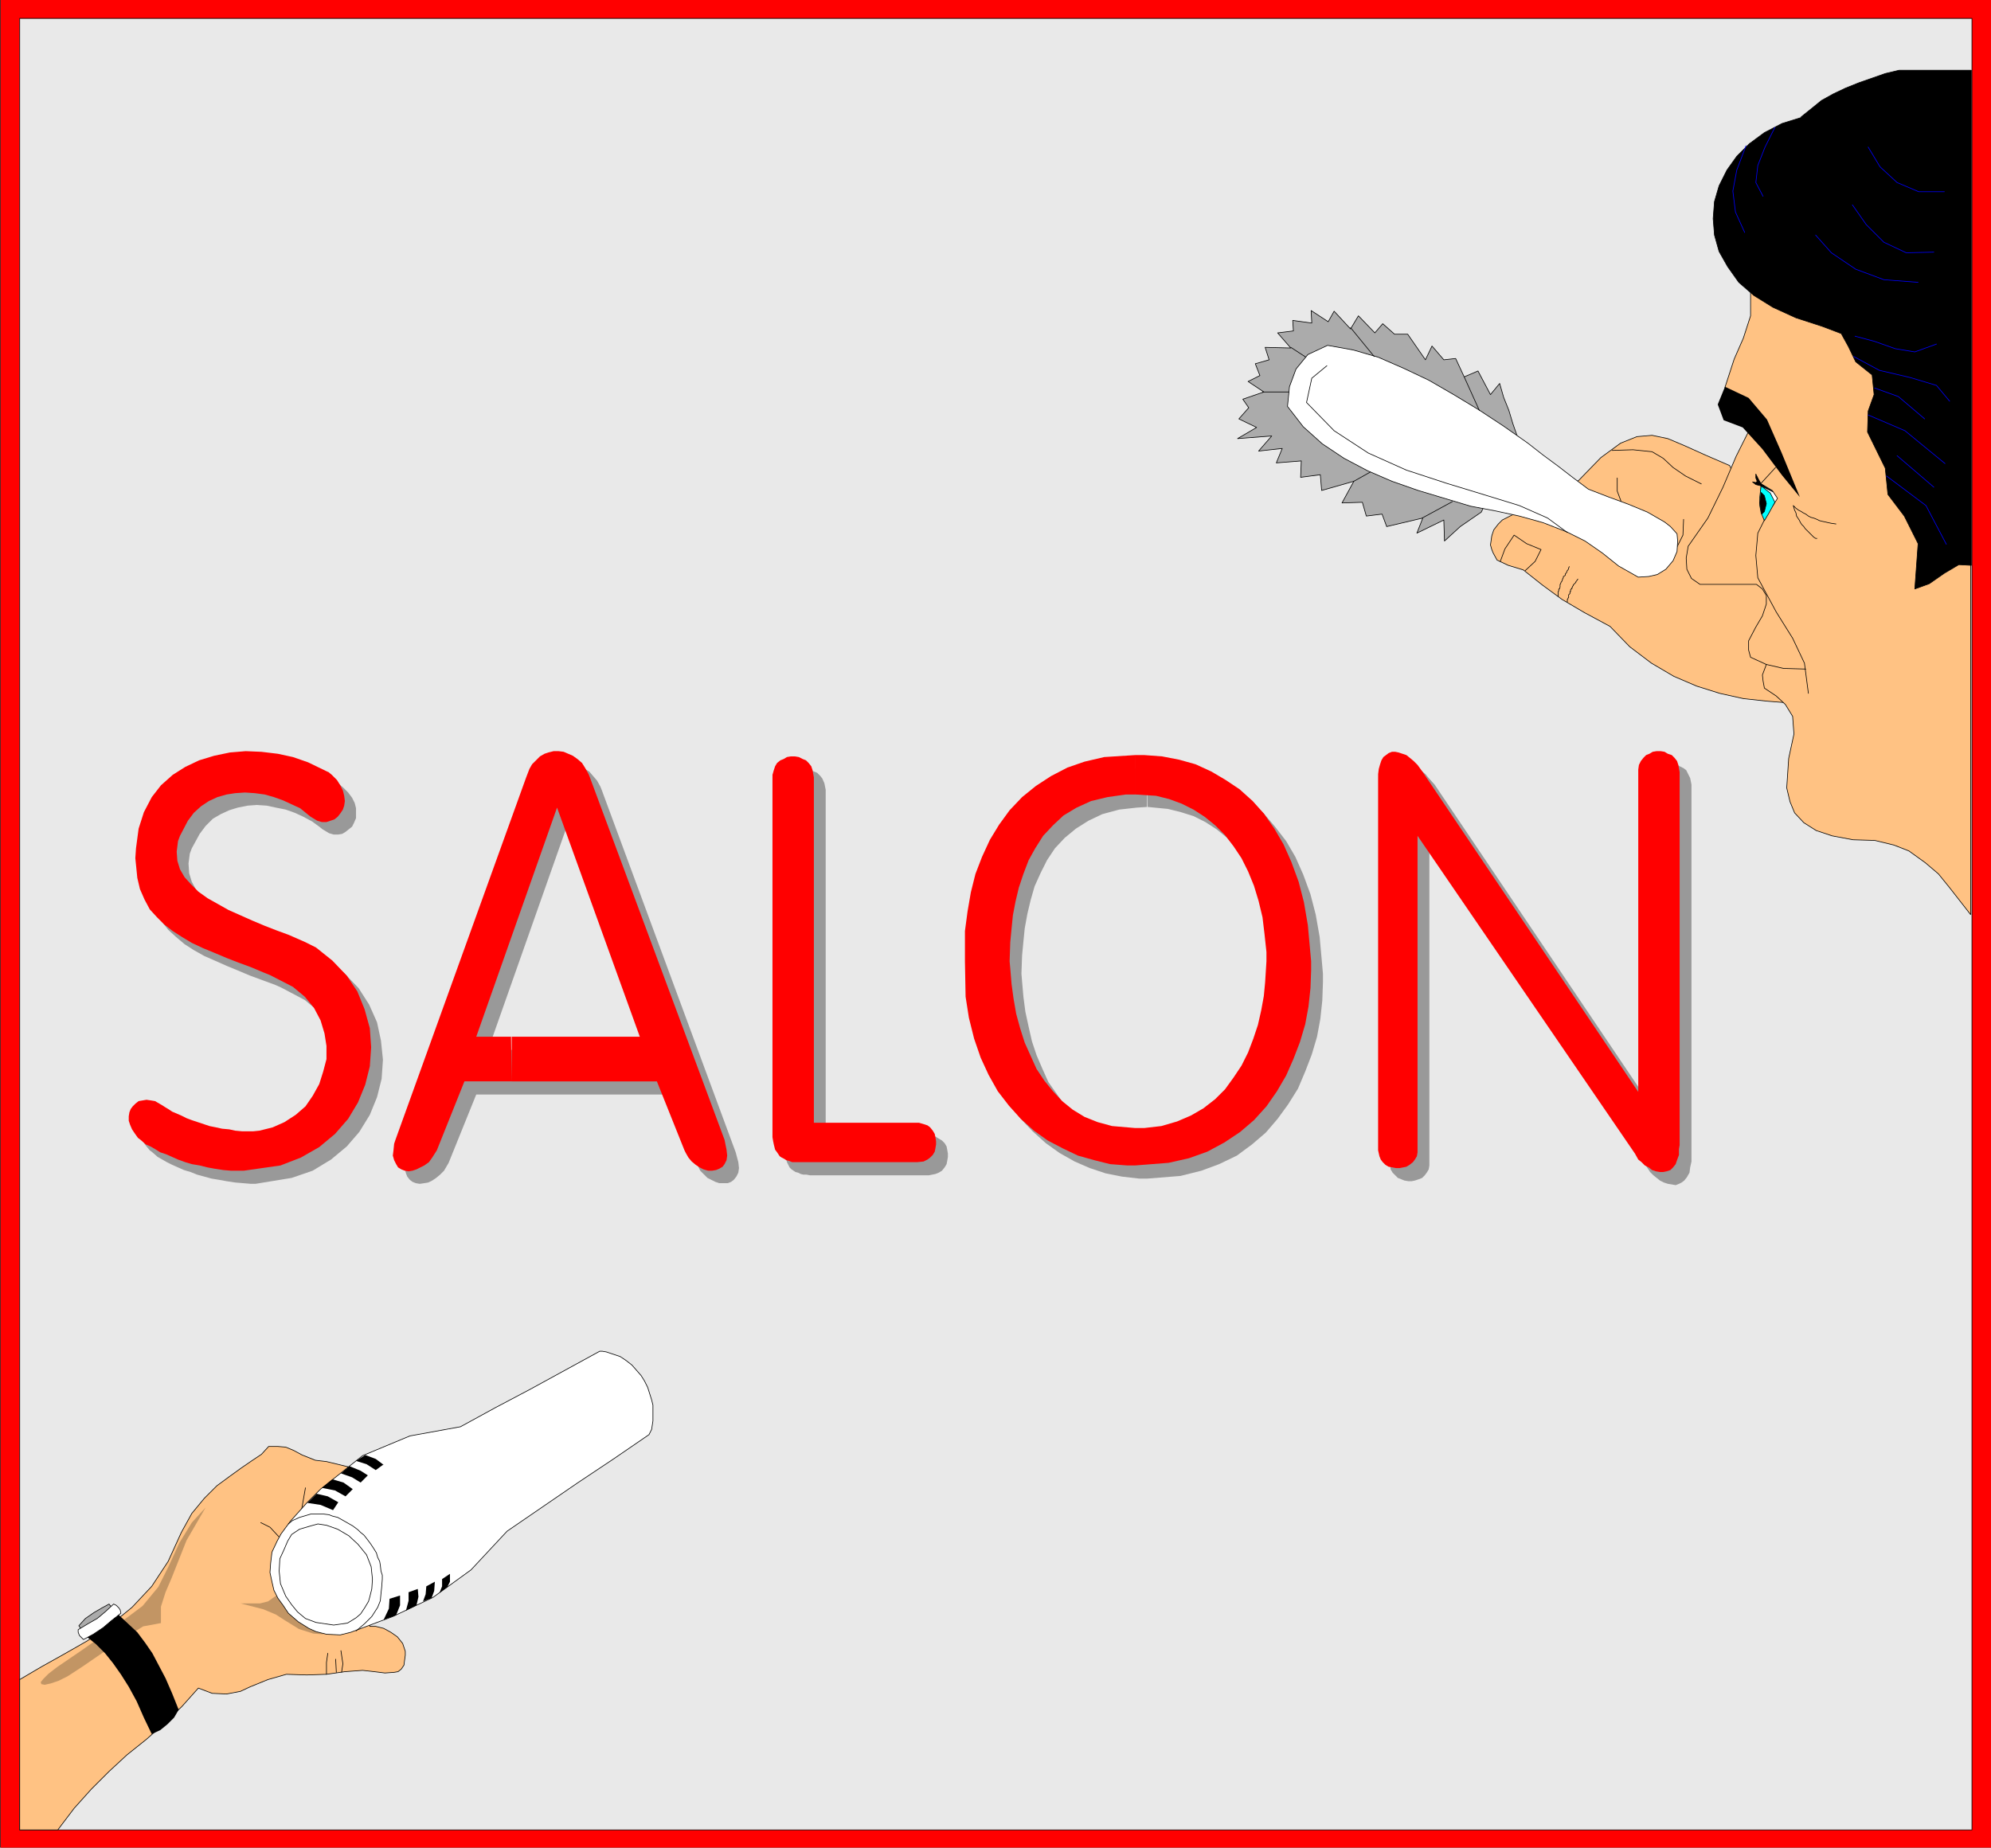 <?xml version="1.0" encoding="UTF-8" standalone="no"?>
<svg
   version="1.0"
   width="129.595mm"
   height="120.292mm"
   id="svg87"
   sodipodi:docname="Salon.wmf"
   xmlns:inkscape="http://www.inkscape.org/namespaces/inkscape"
   xmlns:sodipodi="http://sodipodi.sourceforge.net/DTD/sodipodi-0.dtd"
   xmlns="http://www.w3.org/2000/svg"
   xmlns:svg="http://www.w3.org/2000/svg">
  <rect width="100%" height="100%" fill="#333333" stroke="none"/>
  <sodipodi:namedview
     id="namedview87"
     pagecolor="#ffffff"
     bordercolor="#000000"
     borderopacity="0.25"
     inkscape:showpageshadow="2"
     inkscape:pageopacity="0.0"
     inkscape:pagecheckerboard="0"
     inkscape:deskcolor="#d1d1d1"
     inkscape:document-units="mm" />
  <defs
     id="defs1">
    <pattern
       id="WMFhbasepattern"
       patternUnits="userSpaceOnUse"
       width="6"
       height="6"
       x="0"
       y="0" />
  </defs>
  <path
     style="fill:#ff0000;fill-opacity:1;fill-rule:evenodd;stroke:none"
     d="M 0,0 H 489.809 V 454.647 H 0.162 V 0 0 Z"
     id="path1" />
  <path
     style="fill:#e9e9e9;fill-opacity:1;fill-rule:evenodd;stroke:none"
     d="M 4.848,4.524 H 485.123 V 450.285 H 4.848 Z"
     id="path2" />
  <path
     style="fill:none;stroke:#000000;stroke-width:0.162px;stroke-linecap:round;stroke-linejoin:round;stroke-miterlimit:4;stroke-dasharray:none;stroke-opacity:1"
     d="M 4.848,4.524 H 485.123 V 450.285 H 4.848 V 4.524 v 0"
     id="path3" />
  <path
     style="fill:#ffc283;fill-opacity:1;fill-rule:evenodd;stroke:none"
     d="m 388.324,118.266 5.494,-5.655 4.848,-3.554 4.04,-1.616 3.717,-0.323 3.878,0.808 4.202,1.777 5.01,2.262 5.979,2.585 12.282,24.558 3.232,33.929 -6.141,-0.485 -5.979,-0.646 -5.818,-1.293 -5.656,-1.777 -5.656,-2.423 -5.494,-3.231 -5.333,-4.039 -4.848,-5.009 -6.302,-3.393 -5.494,-3.231 -4.848,-3.554 -4.686,-3.716 -3.717,-1.131 -2.747,-1.293 -0.97,-1.777 -0.323,-0.808 -0.323,-1.131 0.323,-2.262 0.485,-1.454 1.131,-1.454 0.97,-0.969 4.686,-2.423 4.848,-2.423 4.686,-2.585 4.525,-2.262 z"
     id="path4" />
  <path
     style="fill:none;stroke:#000000;stroke-width:0.162px;stroke-linecap:round;stroke-linejoin:round;stroke-miterlimit:4;stroke-dasharray:none;stroke-opacity:1"
     d="m 388.324,118.266 5.494,-5.655 4.848,-3.554 4.04,-1.616 3.717,-0.323 3.878,0.808 4.202,1.777 5.01,2.262 5.979,2.585 12.282,24.558 3.232,33.929 -6.141,-0.485 -5.979,-0.646 -5.818,-1.293 -5.656,-1.777 -5.656,-2.423 -5.494,-3.231 -5.333,-4.039 -4.848,-5.009 -6.302,-3.393 -5.494,-3.231 -4.848,-3.554 -4.686,-3.716 -3.717,-1.131 -2.747,-1.293 -0.97,-1.777 -0.323,-0.808 -0.323,-1.131 0.323,-2.262 0.485,-1.454 1.131,-1.454 0.97,-0.969 4.686,-2.423 4.848,-2.423 4.686,-2.585 4.525,-2.262 v 0"
     id="path5" />
  <path
     style="fill:#ffc283;fill-opacity:1;fill-rule:evenodd;stroke:none"
     d="m 434.542,163.505 -0.97,2.585 0.162,1.454 0.323,1.777 2.909,1.939 2.262,2.1 1.778,2.908 0.323,4.362 -1.293,5.978 -0.485,7.27 0.808,3.393 1.131,2.747 2.262,2.423 3.07,1.939 3.878,1.293 5.171,0.969 5.333,0.162 4.686,1.131 3.717,1.454 4.04,2.908 3.232,2.747 2.747,3.393 5.171,6.624 V 70.604 h -54.136 v 7.109 l -1.778,5.493 -2.262,5.17 -2.262,6.947 3.232,4.201 3.232,5.332 -3.717,7.432 -3.232,7.594 -3.717,7.594 -4.848,6.947 -0.485,2.908 0.162,2.747 1.131,2.262 2.101,1.454 h 6.787 7.11 l 1.454,1.131 0.97,1.616 v 2.1 l -0.97,2.908 -1.616,2.747 -1.778,3.393 v 2.262 l 0.485,1.777 z"
     id="path6" />
  <path
     style="fill:none;stroke:#000000;stroke-width:0.162px;stroke-linecap:round;stroke-linejoin:round;stroke-miterlimit:4;stroke-dasharray:none;stroke-opacity:1"
     d="m 434.542,163.505 -0.97,2.585 0.162,1.454 0.323,1.777 2.909,1.939 2.262,2.1 1.778,2.908 0.323,4.362 -1.293,5.978 -0.485,7.27 0.808,3.393 1.131,2.747 2.262,2.423 3.07,1.939 3.878,1.293 5.171,0.969 5.333,0.162 4.686,1.131 3.717,1.454 4.04,2.908 3.232,2.747 2.747,3.393 5.171,6.624 V 70.604 h -54.136 v 7.109 l -1.778,5.493 -2.262,5.17 -2.262,6.947 3.232,4.201 3.232,5.332 -3.717,7.432 -3.232,7.594 -3.717,7.594 -4.848,6.947 -0.485,2.908 0.162,2.747 1.131,2.262 2.101,1.454 h 6.787 7.11 l 1.454,1.131 0.97,1.616 v 2.1 l -0.97,2.908 -1.616,2.747 -1.778,3.393 v 2.262 l 0.485,1.777 3.878,1.777 v 0"
     id="path7" />
  <path
     style="fill:#ffffff;fill-opacity:1;fill-rule:evenodd;stroke:none"
     d="m 433.249,119.074 2.747,1.616 1.293,1.939 -1.131,1.777 -1.939,1.454 -1.131,-3.231 0.162,-3.393 v 0 z"
     id="path8" />
  <path
     style="fill:none;stroke:#000000;stroke-width:0.162px;stroke-linecap:round;stroke-linejoin:round;stroke-miterlimit:4;stroke-dasharray:none;stroke-opacity:1"
     d="m 433.249,119.074 2.747,1.616 1.293,1.939 -1.131,1.777 -1.939,1.454 -1.131,-3.231 0.162,-3.393 v 0"
     id="path9" />
  <path
     style="fill:#00ffff;fill-opacity:1;fill-rule:evenodd;stroke:none"
     d="m 433.249,119.559 2.262,1.777 1.131,2.262 -1.616,2.908 -0.97,1.616 -0.808,-1.939 -0.323,-1.777 v -2.1 z"
     id="path10" />
  <path
     style="fill:none;stroke:#000000;stroke-width:0.162px;stroke-linecap:round;stroke-linejoin:round;stroke-miterlimit:4;stroke-dasharray:none;stroke-opacity:1"
     d="m 433.249,119.559 2.262,1.777 1.131,2.262 -1.616,2.908 -0.97,1.616 -0.808,-1.939 -0.323,-1.777 v -2.1 l 0.323,-2.747 v 0"
     id="path11" />
  <path
     style="fill:#000000;fill-opacity:1;fill-rule:evenodd;stroke:none"
     d="m 431.956,116.651 0.646,1.293 0.646,1.131 2.909,1.939 -2.909,-1.454 -1.293,-0.323 -0.808,-0.646 0.808,0.162 0.323,-0.323 -0.323,-0.808 v -0.969 z"
     id="path12" />
  <path
     style="fill:none;stroke:#000000;stroke-width:0.162px;stroke-linecap:round;stroke-linejoin:round;stroke-miterlimit:4;stroke-dasharray:none;stroke-opacity:1"
     d="m 431.956,116.651 0.646,1.293 0.646,1.131 2.909,1.939 -2.909,-1.454 -1.293,-0.323 -0.808,-0.646 0.808,0.162 0.323,-0.323 -0.323,-0.808 v -0.969 0"
     id="path13" />
  <path
     style="fill:#000000;fill-opacity:1;fill-rule:evenodd;stroke:none"
     d="m 433.249,121.175 0.808,0.808 0.485,1.939 -0.485,1.939 -0.646,0.646 -0.485,-2.747 0.323,-2.585 z"
     id="path14" />
  <path
     style="fill:none;stroke:#000000;stroke-width:0.162px;stroke-linecap:round;stroke-linejoin:round;stroke-miterlimit:4;stroke-dasharray:none;stroke-opacity:1"
     d="m 433.249,121.175 0.808,0.808 0.485,1.939 -0.485,1.939 -0.646,0.646 -0.485,-2.747 0.323,-2.585 v 0"
     id="path15" />
  <path
     style="fill:#000000;fill-opacity:1;fill-rule:evenodd;stroke:none"
     d="m 443.107,28.759 2.424,-1.939 2.586,-2.1 2.909,-1.616 3.07,-1.454 3.232,-1.293 3.232,-1.131 3.232,-1.131 3.394,-0.808 h 4.525 4.525 4.525 4.202 V 139.108 l -3.07,-0.162 -3.555,2.1 -3.717,2.585 -3.555,1.293 0.808,-11.148 -3.394,-6.786 -4.04,-5.332 -0.646,-6.463 -4.363,-8.886 0.162,-5.17 1.454,-4.039 -0.485,-4.847 -4.04,-3.231 -1.778,-3.716 -1.778,-3.231 -4.686,-1.777 -6.464,-2.1 -5.656,-2.585 -4.686,-2.908 -3.717,-3.231 -2.747,-3.878 -2.101,-3.716 -1.131,-4.039 -0.323,-4.039 0.323,-4.201 1.131,-3.878 1.939,-3.878 2.424,-3.393 3.07,-3.07 3.717,-2.747 4.363,-2.262 4.686,-1.454 v 0 z"
     id="path16" />
  <path
     style="fill:none;stroke:#000000;stroke-width:0.162px;stroke-linecap:round;stroke-linejoin:round;stroke-miterlimit:4;stroke-dasharray:none;stroke-opacity:1"
     d="m 443.107,28.759 2.424,-1.939 2.586,-2.1 2.909,-1.616 3.07,-1.454 3.232,-1.293 3.232,-1.131 3.232,-1.131 3.394,-0.808 h 4.525 4.525 4.525 4.202 V 139.108 l -3.07,-0.162 -3.555,2.1 -3.717,2.585 -3.555,1.293 0.808,-11.148 -3.394,-6.786 -4.04,-5.332 -0.646,-6.463 -4.363,-8.886 0.162,-5.17 1.454,-4.039 -0.485,-4.847 -4.04,-3.231 -1.778,-3.716 -1.778,-3.231 -4.686,-1.777 -6.464,-2.1 -5.656,-2.585 -4.686,-2.908 -3.717,-3.231 -2.747,-3.878 -2.101,-3.716 -1.131,-4.039 -0.323,-4.039 0.323,-4.201 1.131,-3.878 1.939,-3.878 2.424,-3.393 3.07,-3.07 3.717,-2.747 4.363,-2.262 4.686,-1.454 v 0"
     id="path17" />
  <path
     style="fill:#000000;fill-opacity:1;fill-rule:evenodd;stroke:none"
     d="m 424.361,95.162 5.818,2.747 4.525,5.332 3.555,8.078 4.525,10.986 -4.363,-5.332 -4.848,-6.463 -4.848,-5.332 -4.686,-1.777 -1.454,-3.878 1.778,-4.362 z"
     id="path18" />
  <path
     style="fill:none;stroke:#0000ff;stroke-width:0.162px;stroke-linecap:round;stroke-linejoin:round;stroke-miterlimit:4;stroke-dasharray:none;stroke-opacity:1"
     d="m 459.59,36.191 2.909,4.847 4.202,3.878 5.333,2.262 h 6.302"
     id="path19" />
  <path
     style="fill:none;stroke:#0000ff;stroke-width:0.162px;stroke-linecap:round;stroke-linejoin:round;stroke-miterlimit:4;stroke-dasharray:none;stroke-opacity:1"
     d="m 455.711,50.409 3.394,4.847 4.363,4.362 5.494,2.585 6.787,-0.162"
     id="path20" />
  <path
     style="fill:none;stroke:#0000ff;stroke-width:0.162px;stroke-linecap:round;stroke-linejoin:round;stroke-miterlimit:4;stroke-dasharray:none;stroke-opacity:1"
     d="m 446.662,57.841 3.878,4.362 5.979,4.039 6.949,2.585 8.403,0.646"
     id="path21" />
  <path
     style="fill:none;stroke:#0000ff;stroke-width:0.162px;stroke-linecap:round;stroke-linejoin:round;stroke-miterlimit:4;stroke-dasharray:none;stroke-opacity:1"
     d="m 436.643,31.344 -2.424,4.847 -1.778,4.524 -0.485,4.201 1.778,3.393"
     id="path22" />
  <path
     style="fill:none;stroke:#0000ff;stroke-width:0.162px;stroke-linecap:round;stroke-linejoin:round;stroke-miterlimit:4;stroke-dasharray:none;stroke-opacity:1"
     d="m 429.532,35.868 -2.262,5.978 -0.97,5.17 0.646,5.17 2.262,5.009"
     id="path23" />
  <path
     style="fill:none;stroke:#0000ff;stroke-width:0.162px;stroke-linecap:round;stroke-linejoin:round;stroke-miterlimit:4;stroke-dasharray:none;stroke-opacity:1"
     d="m 456.358,82.722 4.848,1.293 5.01,1.777 4.848,0.808 5.333,-1.939"
     id="path24" />
  <path
     style="fill:none;stroke:#0000ff;stroke-width:0.162px;stroke-linecap:round;stroke-linejoin:round;stroke-miterlimit:4;stroke-dasharray:none;stroke-opacity:1"
     d="m 456.035,87.73 6.302,3.393 7.595,1.777 6.464,1.939 3.232,3.878"
     id="path25" />
  <path
     style="fill:none;stroke:#0000ff;stroke-width:0.162px;stroke-linecap:round;stroke-linejoin:round;stroke-miterlimit:4;stroke-dasharray:none;stroke-opacity:1"
     d="m 461.206,95.486 5.818,2.1 6.464,5.493"
     id="path26" />
  <path
     style="fill:none;stroke:#0000ff;stroke-width:0.162px;stroke-linecap:round;stroke-linejoin:round;stroke-miterlimit:4;stroke-dasharray:none;stroke-opacity:1"
     d="m 459.59,102.11 9.05,3.878 9.858,8.078"
     id="path27" />
  <path
     style="fill:none;stroke:#0000ff;stroke-width:0.162px;stroke-linecap:round;stroke-linejoin:round;stroke-miterlimit:4;stroke-dasharray:none;stroke-opacity:1"
     d="m 466.7,112.127 9.05,7.755"
     id="path28" />
  <path
     style="fill:none;stroke:#0000ff;stroke-width:0.162px;stroke-linecap:round;stroke-linejoin:round;stroke-miterlimit:4;stroke-dasharray:none;stroke-opacity:1"
     d="m 464.115,117.135 9.696,7.27 5.01,9.532"
     id="path29" />
  <path
     style="fill:none;stroke:#000000;stroke-width:0.162px;stroke-linecap:round;stroke-linejoin:round;stroke-miterlimit:4;stroke-dasharray:none;stroke-opacity:1"
     d="m 446.985,132.484 h -0.323 l -0.485,-0.323 -0.485,-0.485 -0.323,-0.323 -0.485,-0.485 -0.485,-0.485 -0.323,-0.323 -0.323,-0.485 -0.485,-0.485 -0.323,-0.485 -0.323,-0.646 -0.323,-0.485 -0.323,-0.485 -0.162,-0.808 -0.323,-0.646 -0.323,-1.131 0.162,0.162 0.485,0.485 0.646,0.485 0.646,0.323 0.485,0.323 0.646,0.323 0.646,0.485 0.646,0.323 0.646,0.162 0.808,0.323 0.646,0.323 0.646,0.162 0.808,0.162 0.646,0.162 0.808,0.162 1.131,0.162"
     id="path30" />
  <path
     style="fill:none;stroke:#000000;stroke-width:0.162px;stroke-linecap:round;stroke-linejoin:round;stroke-miterlimit:4;stroke-dasharray:none;stroke-opacity:1"
     d="m 433.249,118.913 3.555,-3.878"
     id="path31" />
  <path
     style="fill:none;stroke:#000000;stroke-width:0.162px;stroke-linecap:round;stroke-linejoin:round;stroke-miterlimit:4;stroke-dasharray:none;stroke-opacity:1"
     d="m 444.884,170.614 -0.97,-7.432 -2.909,-6.14 -4.04,-6.463 -4.525,-8.401 -0.485,-5.493 0.485,-5.493 1.616,-3.231"
     id="path32" />
  <path
     style="fill:none;stroke:#000000;stroke-width:0.162px;stroke-linecap:round;stroke-linejoin:round;stroke-miterlimit:4;stroke-dasharray:none;stroke-opacity:1"
     d="m 434.542,163.505 4.202,0.969 5.494,0.162"
     id="path33" />
  <path
     style="fill:none;stroke:#000000;stroke-width:0.162px;stroke-linecap:round;stroke-linejoin:round;stroke-miterlimit:4;stroke-dasharray:none;stroke-opacity:1"
     d="m 396.566,110.834 5.171,-0.162 4.686,0.485 2.747,1.616 2.424,2.262 3.07,2.1 3.878,1.939"
     id="path34" />
  <path
     style="fill:none;stroke:#000000;stroke-width:0.162px;stroke-linecap:round;stroke-linejoin:round;stroke-miterlimit:4;stroke-dasharray:none;stroke-opacity:1"
     d="m 412.241,135.231 1.778,-3.554 0.162,-3.878"
     id="path35" />
  <path
     style="fill:none;stroke:#000000;stroke-width:0.162px;stroke-linecap:round;stroke-linejoin:round;stroke-miterlimit:4;stroke-dasharray:none;stroke-opacity:1"
     d="m 398.828,123.437 -0.97,-2.585 v -3.231"
     id="path36" />
  <path
     style="fill:none;stroke:#000000;stroke-width:0.162px;stroke-linecap:round;stroke-linejoin:round;stroke-miterlimit:4;stroke-dasharray:none;stroke-opacity:1"
     d="m 369.094,138.139 1.131,-3.07 2.262,-3.393 3.07,2.1 3.555,1.454 -1.454,2.908 -2.424,2.262"
     id="path37" />
  <path
     style="fill:none;stroke:#000000;stroke-width:0.162px;stroke-linecap:round;stroke-linejoin:round;stroke-miterlimit:4;stroke-dasharray:none;stroke-opacity:1"
     d="m 386.062,139.432 -0.162,0.323 v 0.162 l -0.162,0.323 -0.162,0.162 -0.162,0.323 v 0.162 l -0.162,0.162 -0.162,0.162 v 0.323 l -0.162,0.162 -0.323,0.162 v 0.323 l -0.162,0.162 v 0.162 l -0.162,0.323 v 0.162 l -0.162,0.162 -0.162,0.323 v 0.162 l -0.162,0.162 v 0.323 0.162 0.162 l -0.162,0.485 h -0.162 v 0.162 0.323 l -0.162,0.162 v 0.323 0.323 0.485"
     id="path38" />
  <path
     style="fill:none;stroke:#000000;stroke-width:0.162px;stroke-linecap:round;stroke-linejoin:round;stroke-miterlimit:4;stroke-dasharray:none;stroke-opacity:1"
     d="m 385.577,148.156 v -0.162 -0.162 -0.162 -0.162 l 0.162,-0.162 v -0.162 l 0.162,-0.162 v -0.162 -0.323 -0.162 l 0.162,-0.162 0.162,-0.162 v -0.162 -0.323 h 0.162 v -0.323 -0.162 l 0.162,-0.162 h 0.162 v -0.323 l 0.162,-0.162 v -0.162 l 0.162,-0.162 v -0.162 l 0.162,-0.162 0.162,-0.162 0.162,-0.162 0.162,-0.162 v -0.162 l 0.162,-0.162 0.323,-0.485"
     id="path39" />
  <path
     style="fill:#ababab;fill-opacity:1;fill-rule:evenodd;stroke:none"
     d="m 322.553,76.421 4.202,2.747 1.454,-2.585 4.04,4.362 1.939,-3.231 4.04,4.201 1.939,-2.262 2.909,2.585 h 3.232 l 4.363,6.301 1.616,-3.393 2.909,3.393 2.909,-0.323 2.101,4.524 3.394,-1.454 3.07,5.816 2.262,-2.747 0.97,3.393 1.293,3.231 0.97,3.231 1.131,3.231 -8.888,18.58 -2.586,1.777 -2.586,1.777 -3.878,3.554 -0.162,-5.17 -6.626,3.231 1.454,-3.716 -8.888,2.1 -1.131,-3.07 -3.878,0.485 -0.97,-3.393 -5.01,0.162 2.909,-5.332 -7.918,2.262 -0.323,-3.878 -4.848,0.646 0.162,-4.039 -6.141,0.485 1.454,-3.554 -5.818,0.646 3.232,-3.716 -8.403,0.646 4.686,-2.747 -4.363,-2.1 2.424,-2.747 -1.454,-2.1 5.171,-1.777 -3.878,-2.585 2.909,-1.454 -1.131,-2.908 3.394,-0.969 -0.97,-3.07 6.302,0.162 -3.232,-3.716 3.878,-0.485 -0.162,-2.585 4.686,0.646 z"
     id="path40" />
  <path
     style="fill:none;stroke:#000000;stroke-width:0.162px;stroke-linecap:round;stroke-linejoin:round;stroke-miterlimit:4;stroke-dasharray:none;stroke-opacity:1"
     d="m 322.553,76.421 4.202,2.747 1.454,-2.585 4.04,4.362 1.939,-3.231 4.04,4.201 1.939,-2.262 2.909,2.585 h 3.232 l 4.363,6.301 1.616,-3.393 2.909,3.393 2.909,-0.323 2.101,4.524 3.394,-1.454 3.07,5.816 2.262,-2.747 0.97,3.393 1.293,3.231 0.97,3.231 1.131,3.231 -8.888,18.58 -2.586,1.777 -2.586,1.777 -3.878,3.554 -0.162,-5.17 -6.626,3.231 1.454,-3.716 -8.888,2.1 -1.131,-3.07 -3.878,0.485 -0.97,-3.393 -5.01,0.162 2.909,-5.332 -7.918,2.262 -0.323,-3.878 -4.848,0.646 0.162,-4.039 -6.141,0.485 1.454,-3.554 -5.818,0.646 3.232,-3.716 -8.403,0.646 4.686,-2.747 -4.363,-2.1 2.424,-2.747 -1.454,-2.1 5.171,-1.777 -3.878,-2.585 2.909,-1.454 -1.131,-2.908 3.394,-0.969 -0.97,-3.07 6.302,0.162 -3.232,-3.716 3.878,-0.485 -0.162,-2.585 4.686,0.646 -0.162,-3.07 v 0"
     id="path41" />
  <path
     style="fill:#ffffff;fill-opacity:1;fill-rule:evenodd;stroke:none"
     d="m 316.736,100.009 0.485,-4.847 1.616,-4.362 2.909,-3.554 4.848,-2.262 6.302,1.131 6.141,1.777 6.302,2.747 6.141,2.908 6.141,3.554 6.141,3.716 6.141,4.039 5.979,4.201 3.717,2.908 3.717,2.747 3.555,2.747 3.878,2.908 5.01,1.939 4.848,1.777 4.686,1.939 4.202,2.423 1.454,1.131 1.616,1.777 0.162,1.777 -0.162,2.585 -0.97,2.262 -1.778,2.1 -2.101,1.293 -2.101,0.485 -2.586,0.162 -4.848,-2.747 -4.04,-3.231 -4.202,-2.908 -4.525,-2.262 -5.818,-2.262 -5.818,-1.616 -5.979,-1.293 -5.979,-1.131 -6.464,-1.939 -6.464,-1.939 -6.464,-2.262 -5.979,-2.585 -5.818,-3.07 -5.333,-3.554 -4.686,-4.201 z"
     id="path42" />
  <path
     style="fill:none;stroke:#000000;stroke-width:0.162px;stroke-linecap:round;stroke-linejoin:round;stroke-miterlimit:4;stroke-dasharray:none;stroke-opacity:1"
     d="m 316.736,100.009 0.485,-4.847 1.616,-4.362 2.909,-3.554 4.848,-2.262 6.302,1.131 6.141,1.777 6.302,2.747 6.141,2.908 6.141,3.554 6.141,3.716 6.141,4.039 5.979,4.201 3.717,2.908 3.717,2.747 3.555,2.747 3.878,2.908 5.01,1.939 4.848,1.777 4.686,1.939 4.202,2.423 1.454,1.131 1.616,1.777 0.162,1.777 -0.162,2.585 -0.97,2.262 -1.778,2.1 -2.101,1.293 -2.101,0.485 -2.586,0.162 -4.848,-2.747 -4.04,-3.231 -4.202,-2.908 -4.525,-2.262 -5.818,-2.262 -5.818,-1.616 -5.979,-1.293 -5.979,-1.131 -6.464,-1.939 -6.464,-1.939 -6.464,-2.262 -5.979,-2.585 -5.818,-3.07 -5.333,-3.554 -4.686,-4.201 -3.878,-5.009 v 0"
     id="path43" />
  <path
     style="fill:none;stroke:#000000;stroke-width:0.162px;stroke-linecap:round;stroke-linejoin:round;stroke-miterlimit:4;stroke-dasharray:none;stroke-opacity:1"
     d="m 360.206,92.739 3.717,8.24"
     id="path44" />
  <path
     style="fill:none;stroke:#000000;stroke-width:0.162px;stroke-linecap:round;stroke-linejoin:round;stroke-miterlimit:4;stroke-dasharray:none;stroke-opacity:1"
     d="m 332.249,80.622 5.818,7.109"
     id="path45" />
  <path
     style="fill:none;stroke:#000000;stroke-width:0.162px;stroke-linecap:round;stroke-linejoin:round;stroke-miterlimit:4;stroke-dasharray:none;stroke-opacity:1"
     d="m 317.544,85.468 3.717,2.423"
     id="path46" />
  <path
     style="fill:none;stroke:#000000;stroke-width:0.162px;stroke-linecap:round;stroke-linejoin:round;stroke-miterlimit:4;stroke-dasharray:none;stroke-opacity:1"
     d="m 310.595,96.455 h 6.464"
     id="path47" />
  <path
     style="fill:none;stroke:#000000;stroke-width:0.162px;stroke-linecap:round;stroke-linejoin:round;stroke-miterlimit:4;stroke-dasharray:none;stroke-opacity:1"
     d="m 333.057,118.428 4.04,-2.262"
     id="path48" />
  <path
     style="fill:none;stroke:#000000;stroke-width:0.162px;stroke-linecap:round;stroke-linejoin:round;stroke-miterlimit:4;stroke-dasharray:none;stroke-opacity:1"
     d="m 349.864,127.476 7.434,-4.039"
     id="path49" />
  <path
     style="fill:none;stroke:#000000;stroke-width:0.162px;stroke-linecap:round;stroke-linejoin:round;stroke-miterlimit:4;stroke-dasharray:none;stroke-opacity:1"
     d="m 385.577,131.03 -4.848,-3.554 -6.949,-3.07 -8.403,-2.585 -9.534,-2.908 -9.858,-3.231 -9.373,-4.201 -8.403,-5.493 -6.787,-6.947 1.293,-5.978 3.717,-3.07"
     id="path50" />
  <path
     style="fill:#ffc283;fill-opacity:1;fill-rule:evenodd;stroke:none"
     d="m 85.486,360.939 5.494,39.261 h 1.454 l 1.939,0.485 1.778,0.969 1.616,1.131 1.293,1.616 0.646,1.939 v 0.969 l -0.162,1.131 -0.162,1.293 -0.646,0.969 -0.808,0.646 -0.97,0.162 -2.262,0.162 -2.586,-0.323 -2.909,-0.323 -4.363,0.323 -4.525,0.646 -4.848,0.162 -5.01,-0.162 -4.525,1.293 -4.363,1.777 -2.424,1.131 -3.394,0.646 -3.555,-0.162 -3.394,-1.293 -4.04,4.524 -4.202,4.039 -4.525,4.039 -4.848,3.878 -4.363,4.039 -4.363,4.362 -4.202,4.685 -4.04,5.332 H 4.848 v -36.999 l 5.494,-3.231 5.494,-3.07 5.656,-3.231 5.656,-3.878 5.333,-4.362 4.848,-5.17 4.04,-6.14 3.232,-7.109 2.586,-4.685 3.07,-3.716 3.07,-3.07 3.07,-2.262 2.909,-2.1 2.586,-1.777 2.424,-1.616 1.778,-1.939 h 2.262 l 1.939,0.162 1.939,0.808 2.101,1.131 3.232,1.293 2.747,0.323 5.333,1.293 v 0 z"
     id="path51" />
  <path
     style="fill:none;stroke:#000000;stroke-width:0.162px;stroke-linecap:round;stroke-linejoin:round;stroke-miterlimit:4;stroke-dasharray:none;stroke-opacity:1"
     d="m 85.486,360.939 5.494,39.261 h 1.454 l 1.939,0.485 1.778,0.969 1.616,1.131 1.293,1.616 0.646,1.939 v 0.969 l -0.162,1.131 -0.162,1.293 -0.646,0.969 -0.808,0.646 -0.97,0.162 -2.262,0.162 -2.586,-0.323 -2.909,-0.323 -4.363,0.323 -4.525,0.646 -4.848,0.162 -5.01,-0.162 -4.525,1.293 -4.363,1.777 -2.424,1.131 -3.394,0.646 -3.555,-0.162 -3.394,-1.293 -4.04,4.524 -4.202,4.039 -4.525,4.039 -4.848,3.878 -4.363,4.039 -4.363,4.362 -4.202,4.685 -4.04,5.332 H 4.848 v -36.999 l 5.494,-3.231 5.494,-3.07 5.656,-3.231 5.656,-3.878 5.333,-4.362 4.848,-5.17 4.04,-6.14 3.232,-7.109 2.586,-4.685 3.07,-3.716 3.07,-3.07 3.07,-2.262 2.909,-2.1 2.586,-1.777 2.424,-1.616 1.778,-1.939 h 2.262 l 1.939,0.162 1.939,0.808 2.101,1.131 3.232,1.293 2.747,0.323 5.333,1.293 v 0"
     id="path52" />
  <path
     style="fill:#ababab;fill-opacity:1;fill-rule:evenodd;stroke:none"
     d="m 27.472,395.514 -2.747,3.07 -4.686,2.424 -0.646,-0.969 1.616,-1.777 2.101,-1.454 1.939,-1.131 1.778,-0.969 z"
     id="path53" />
  <path
     style="fill:none;stroke:#000000;stroke-width:0.162px;stroke-linecap:round;stroke-linejoin:round;stroke-miterlimit:4;stroke-dasharray:none;stroke-opacity:1"
     d="m 27.472,395.514 -2.747,3.07 -4.686,2.424 -0.646,-0.969 1.616,-1.777 2.101,-1.454 1.939,-1.131 1.778,-0.969 0.646,0.808 v 0"
     id="path54" />
  <path
     style="fill:none;stroke:#000000;stroke-width:0.162px;stroke-linecap:round;stroke-linejoin:round;stroke-miterlimit:4;stroke-dasharray:none;stroke-opacity:1"
     d="m 83.87,406.177 0.485,3.231 -0.323,2.1"
     id="path55" />
  <path
     style="fill:none;stroke:#000000;stroke-width:0.162px;stroke-linecap:round;stroke-linejoin:round;stroke-miterlimit:4;stroke-dasharray:none;stroke-opacity:1"
     d="m 82.578,408.278 0.162,3.231"
     id="path56" />
  <path
     style="fill:none;stroke:#000000;stroke-width:0.162px;stroke-linecap:round;stroke-linejoin:round;stroke-miterlimit:4;stroke-dasharray:none;stroke-opacity:1"
     d="m 80.638,406.824 -0.323,2.262 v 2.908"
     id="path57" />
  <path
     style="fill:#c29564;fill-opacity:1;fill-rule:evenodd;stroke:none"
     d="m 79.83,398.261 3.232,2.908 -3.717,0.969 -2.262,-0.162 -3.555,-1.131 -3.394,-2.1 -2.262,-1.454 -3.07,-1.293 -5.656,-1.454 h 4.848 l 1.939,-0.485 1.616,-1.131 0.97,-0.646 10.181,4.847 z"
     id="path58" />
  <path
     style="fill:none;stroke:#000000;stroke-width:0.162px;stroke-linecap:round;stroke-linejoin:round;stroke-miterlimit:4;stroke-dasharray:none;stroke-opacity:1"
     d="m 68.68,378.226 -2.262,-2.423 -2.262,-1.131"
     id="path59" />
  <path
     style="fill:none;stroke:#000000;stroke-width:0.162px;stroke-linecap:round;stroke-linejoin:round;stroke-miterlimit:4;stroke-dasharray:none;stroke-opacity:1"
     d="m 74.174,371.602 0.97,-5.493"
     id="path60" />
  <path
     style="fill:#c29564;fill-opacity:1;fill-rule:evenodd;stroke:none"
     d="m 50.581,370.956 -4.686,8.078 -3.717,9.371 -1.454,3.393 -1.131,3.554 v 4.039 l -4.363,0.808 -5.01,3.07 -9.858,6.786 -3.717,2.423 -2.262,1.131 -1.939,0.646 -1.454,0.323 -0.808,-0.162 -0.162,-0.485 0.646,-0.808 1.293,-1.293 2.101,-1.616 6.626,-4.524 7.272,-5.17 7.11,-5.332 3.878,-4.685 2.586,-5.17 2.586,-5.655 3.07,-5.009 z"
     id="path61" />
  <path
     style="fill:#000000;fill-opacity:1;fill-rule:evenodd;stroke:none"
     d="m 28.765,396.968 2.586,2.424 2.424,2.262 1.939,2.585 1.778,2.585 1.616,3.07 1.616,3.07 1.616,3.716 1.616,4.039 -1.131,1.939 -1.616,1.616 -1.778,1.454 -2.101,0.969 -1.939,-4.039 -1.778,-4.039 -1.939,-3.554 -1.939,-3.07 -1.939,-2.747 -1.939,-2.423 -2.262,-2.262 -2.424,-1.939 z"
     id="path62" />
  <path
     style="fill:#ffffff;fill-opacity:1;fill-rule:evenodd;stroke:none"
     d="m 27.957,394.706 0.646,0.323 0.646,0.646 0.323,0.485 0.162,0.808 -2.262,1.777 -2.101,1.777 -2.424,1.616 -2.424,1.293 -0.485,-0.485 -0.485,-0.485 -0.323,-0.808 v -0.646 l 2.424,-1.454 2.262,-1.293 1.939,-1.616 2.101,-1.939 z"
     id="path63" />
  <path
     style="fill:none;stroke:#000000;stroke-width:0.162px;stroke-linecap:round;stroke-linejoin:round;stroke-miterlimit:4;stroke-dasharray:none;stroke-opacity:1"
     d="m 27.957,394.706 0.646,0.323 0.646,0.646 0.323,0.485 0.162,0.808 -2.262,1.777 -2.101,1.777 -2.424,1.616 -2.424,1.293 -0.485,-0.485 -0.485,-0.485 -0.323,-0.808 v -0.646 l 2.424,-1.454 2.262,-1.293 1.939,-1.616 2.101,-1.939 v 0"
     id="path64" />
  <path
     style="fill:#ffffff;fill-opacity:1;fill-rule:evenodd;stroke:none"
     d="m 147.541,332.503 h 0.646 l 0.97,0.162 1.454,0.485 1.939,0.646 1.454,0.969 1.454,1.131 1.131,1.293 1.131,1.293 0.808,1.293 0.808,1.616 0.97,3.07 0.323,1.293 v 1.777 2.1 l -0.323,2.1 -0.646,1.293 -8.726,5.978 -8.726,5.816 -8.726,5.978 -8.726,5.978 -8.888,9.532 -9.373,6.786 -9.858,4.685 -10.342,3.878 -2.586,0.646 -3.394,-0.162 -2.586,-0.646 -1.778,-0.808 -2.586,-1.616 -2.424,-2.1 -1.293,-1.939 -1.293,-1.777 -0.97,-1.939 -0.485,-2.1 -0.485,-2.262 0.162,-2.262 0.323,-2.747 1.293,-2.747 0.97,-1.777 2.262,-3.07 4.04,-4.524 3.394,-3.393 10.342,-8.24 11.635,-4.847 12.443,-2.262 8.565,-4.685 8.565,-4.524 8.565,-4.685 z"
     id="path65" />
  <path
     style="fill:none;stroke:#000000;stroke-width:0.162px;stroke-linecap:round;stroke-linejoin:round;stroke-miterlimit:4;stroke-dasharray:none;stroke-opacity:1"
     d="m 147.541,332.503 h 0.646 l 0.97,0.162 1.454,0.485 1.939,0.646 1.454,0.969 1.454,1.131 1.131,1.293 1.131,1.293 0.808,1.293 0.808,1.616 0.97,3.07 0.323,1.293 v 1.777 2.1 l -0.323,2.1 -0.646,1.293 -8.726,5.978 -8.726,5.816 -8.726,5.978 -8.726,5.978 -8.888,9.532 -9.373,6.786 -9.858,4.685 -10.342,3.878 -2.586,0.646 -3.394,-0.162 -2.586,-0.646 -1.778,-0.808 -2.586,-1.616 -2.424,-2.1 -1.293,-1.939 -1.293,-1.777 -0.97,-1.939 -0.485,-2.1 -0.485,-2.262 0.162,-2.262 0.323,-2.747 1.293,-2.747 0.97,-1.777 2.262,-3.07 4.04,-4.524 3.394,-3.393 10.342,-8.24 11.635,-4.847 12.443,-2.262 8.565,-4.685 8.565,-4.524 8.565,-4.685 8.565,-4.685 v 0"
     id="path66" />
  <path
     style="fill:#000000;fill-opacity:1;fill-rule:evenodd;stroke:none"
     d="m 108.757,388.567 1.939,-1.293 v 1.939 l -0.646,1.293 -1.939,1.454 0.646,-1.616 v -1.777 z"
     id="path67" />
  <path
     style="fill:#000000;fill-opacity:1;fill-rule:evenodd;stroke:none"
     d="m 104.878,390.344 2.101,-1.131 -0.162,2.262 -0.646,1.777 -2.101,0.808 0.646,-1.777 z"
     id="path68" />
  <path
     style="fill:#000000;fill-opacity:1;fill-rule:evenodd;stroke:none"
     d="m 100.515,391.798 2.262,-0.808 0.162,1.939 -0.485,2.1 -2.586,1.293 0.646,-2.423 v -2.1 z"
     id="path69" />
  <path
     style="fill:#000000;fill-opacity:1;fill-rule:evenodd;stroke:none"
     d="m 95.829,393.414 2.586,-0.808 v 2.423 l -0.97,2.423 -3.07,1.131 1.293,-2.747 0.162,-2.423 z"
     id="path70" />
  <path
     style="fill:#000000;fill-opacity:1;fill-rule:evenodd;stroke:none"
     d="m 83.224,369.663 -1.293,1.939 -3.07,-1.293 -3.232,-0.485 2.262,-2.262 2.747,0.646 z"
     id="path71" />
  <path
     style="fill:#000000;fill-opacity:1;fill-rule:evenodd;stroke:none"
     d="m 86.779,366.432 -1.778,1.777 -2.586,-1.454 -3.232,-0.646 2.586,-2.1 2.747,0.808 2.262,1.616 z"
     id="path72" />
  <path
     style="fill:#000000;fill-opacity:1;fill-rule:evenodd;stroke:none"
     d="m 90.496,363.039 -1.778,1.777 -2.101,-1.293 -2.747,-0.969 2.101,-1.777 2.747,1.131 z"
     id="path73" />
  <path
     style="fill:#000000;fill-opacity:1;fill-rule:evenodd;stroke:none"
     d="m 94.213,360.454 -1.778,1.293 -2.262,-1.454 -2.586,-0.808 2.262,-1.454 2.586,0.969 1.939,1.454 v 0 z"
     id="path74" />
  <path
     style="fill:none;stroke:#000000;stroke-width:0.162px;stroke-linecap:round;stroke-linejoin:round;stroke-miterlimit:4;stroke-dasharray:none;stroke-opacity:1"
     d="m 70.942,374.995 0.97,-0.808 1.778,-0.808 1.131,-0.323 1.616,-0.485 h 1.293 1.939 l 1.293,0.162 0.808,0.323 1.293,0.323 1.454,0.808 1.131,0.646 1.131,0.646 1.293,0.969 0.646,0.646 0.808,0.646 0.646,0.808 0.97,1.293 0.646,0.969 0.808,1.293 0.323,1.131 0.485,0.969 0.162,0.969 0.162,1.454 0.323,0.969 v 0.969 l -0.162,2.1 -0.162,1.454 -0.162,1.777 -0.646,1.616 -1.454,2.262 -1.778,1.777 -2.101,1.777"
     id="path75" />
  <path
     style="fill:#ffffff;fill-opacity:1;fill-rule:evenodd;stroke:none"
     d="m 91.304,385.497 0.323,3.07 -0.162,2.424 -0.485,1.939 -0.323,1.131 -0.97,1.616 -0.97,1.454 -1.131,0.969 -2.101,1.293 -3.394,0.485 -4.363,-0.646 -2.586,-0.969 -1.939,-1.616 -1.454,-1.777 -1.454,-2.1 -1.293,-3.07 -0.323,-3.07 0.162,-3.07 0.97,-2.1 0.97,-2.262 0.97,-1.616 1.939,-1.293 2.747,-0.808 1.778,-0.485 2.101,0.323 2.747,0.969 2.747,1.616 2.262,2.1 2.101,2.585 z"
     id="path76" />
  <path
     style="fill:none;stroke:#000000;stroke-width:0.162px;stroke-linecap:round;stroke-linejoin:round;stroke-miterlimit:4;stroke-dasharray:none;stroke-opacity:1"
     d="m 91.304,385.497 0.323,3.07 -0.162,2.424 -0.485,1.939 -0.323,1.131 -0.97,1.616 -0.97,1.454 -1.131,0.969 -2.101,1.293 -3.394,0.485 -4.363,-0.646 -2.586,-0.969 -1.939,-1.616 -1.454,-1.777 -1.454,-2.1 -1.293,-3.07 -0.323,-3.07 0.162,-3.07 0.97,-2.1 0.97,-2.262 0.97,-1.616 1.939,-1.293 2.747,-0.808 1.778,-0.485 2.101,0.323 2.747,0.969 2.747,1.616 2.262,2.1 2.101,2.585 1.131,2.908 v 0"
     id="path77" />
  <path
     style="fill:#999999;fill-opacity:1;fill-rule:evenodd;stroke:none"
     d="m 341.945,194.364 v -0.808 l 0.162,-1.293 0.323,-1.131 0.323,-0.969 0.485,-0.808 0.646,-0.485 0.646,-0.485 0.808,-0.162 0.646,-0.162 0.97,0.162 0.97,0.323 0.808,0.485 0.97,0.646 0.97,0.808 0.808,0.969 1.454,1.616 53.005,78.683 v -78.683 -0.646 l 0.162,-0.969 0.485,-0.969 0.485,-0.969 0.808,-0.485 0.808,-0.485 0.97,-0.485 h 0.808 0.97 0.97 l 0.808,0.485 0.97,0.485 0.646,0.485 0.485,0.969 0.485,0.969 0.323,1.616 v 91.931 0.808 l -0.323,1.454 -0.162,1.293 -0.646,1.131 -0.646,0.808 -0.646,0.485 -0.646,0.323 -0.808,0.323 -0.97,-0.162 -0.97,-0.162 -0.97,-0.323 -0.97,-0.485 -0.808,-0.646 -0.808,-0.646 -0.808,-0.808 -0.97,-1.454 -53.328,-78.198 v 77.39 0.646 l -0.162,0.969 -0.485,0.808 -0.485,0.646 -0.646,0.646 -0.808,0.323 -0.97,0.323 -0.808,0.162 h -0.808 l -0.97,-0.162 -0.808,-0.323 -0.808,-0.323 -0.646,-0.646 -0.646,-0.646 -0.485,-0.808 -0.162,-1.616 v -91.77 z"
     id="path78" />
  <path
     style="fill:#999999;fill-opacity:1;fill-rule:evenodd;stroke:none"
     d="m 282.153,198.565 0.162,-9.694 h 2.101 l 4.363,0.485 4.363,0.808 3.878,1.131 3.878,1.616 3.555,2.1 3.394,2.423 3.07,2.747 2.747,3.231 2.747,3.554 2.262,3.878 1.939,4.362 1.778,4.847 1.293,5.009 0.97,5.493 0.808,9.048 v 2.1 l -0.162,4.524 -0.485,4.524 -0.808,4.362 -1.293,4.362 -1.616,4.201 -1.778,4.201 -2.424,3.878 -2.586,3.554 -2.909,3.393 -3.394,2.908 -3.717,2.747 -4.363,2.1 -4.363,1.616 -5.171,1.293 -8.08,0.646 h -2.101 l -4.202,-0.485 -4.04,-0.808 -3.878,-1.293 -3.717,-1.616 -3.717,-2.1 -3.394,-2.424 -3.232,-2.908 -2.909,-3.07 -2.747,-3.716 -2.262,-3.878 -2.101,-4.362 -1.454,-4.685 -1.293,-5.009 -0.646,-5.332 -0.323,-8.725 -0.162,-2.585 0.323,-4.685 0.485,-5.009 0.808,-4.524 1.131,-4.524 1.616,-4.362 1.939,-4.039 2.262,-3.878 2.586,-3.393 3.07,-3.231 3.394,-2.747 3.555,-2.585 4.04,-1.939 4.525,-1.454 4.686,-1.131 7.757,-0.646 v 9.694 l -2.586,0.162 -4.363,0.485 -4.202,1.131 -3.394,1.616 -3.07,1.939 -2.747,2.262 -2.424,2.585 -1.939,2.908 -1.616,3.231 -1.454,3.231 -0.97,3.393 -0.808,3.393 -0.646,3.554 -0.323,3.231 -0.323,3.393 -0.162,4.524 0.162,1.939 0.323,3.716 0.485,3.716 0.808,3.716 0.808,3.554 1.131,3.393 1.454,3.393 1.454,3.231 1.939,2.747 1.939,2.747 2.424,2.423 2.586,1.939 2.909,1.777 3.232,1.454 3.555,0.808 5.818,0.646 2.101,-0.162 4.202,-0.485 3.717,-0.969 3.555,-1.454 3.07,-1.939 2.747,-2.262 2.586,-2.423 2.101,-2.747 1.778,-3.07 1.616,-3.07 1.454,-3.393 1.131,-3.554 0.808,-3.554 0.485,-3.393 0.485,-3.554 0.162,-5.17 v -2.262 l -0.162,-4.362 -0.646,-4.201 -0.97,-4.039 -1.131,-3.554 -1.454,-3.716 -1.778,-3.231 -1.778,-2.908 -2.101,-2.585 -2.424,-2.585 -2.586,-2.1 -2.747,-1.777 -2.909,-1.454 -3.07,-0.969 -3.232,-0.808 -5.01,-0.485 v 0 z"
     id="path79" />
  <path
     style="fill:#999999;fill-opacity:1;fill-rule:evenodd;stroke:none"
     d="m 192.95,194.364 v -0.646 l 0.162,-0.969 0.485,-1.131 0.646,-0.646 0.646,-0.808 0.808,-0.323 0.97,-0.323 0.97,-0.162 h 0.808 l 0.97,0.162 0.808,0.323 0.808,0.323 0.808,0.808 0.485,0.646 0.485,1.131 0.323,1.616 v 85.145 h 25.371 0.485 l 1.131,0.162 0.808,0.485 0.808,0.485 0.646,0.646 0.485,0.808 0.162,0.808 0.162,0.969 v 0.808 l -0.162,0.969 -0.162,0.808 -0.485,0.808 -0.646,0.808 -0.808,0.485 -0.808,0.323 -1.616,0.323 h -28.765 -0.485 l -0.808,-0.162 h -0.808 l -0.646,-0.162 -0.646,-0.323 -0.646,-0.162 -0.485,-0.323 -0.485,-0.323 -0.485,-0.485 -0.323,-0.646 -0.323,-0.646 -0.162,-0.646 -0.162,-0.646 -0.162,-0.808 -0.162,-0.808 v -1.454 -87.246 z"
     id="path80" />
  <path
     style="fill:#999999;fill-opacity:1;fill-rule:evenodd;stroke:none"
     d="m 128.633,258.183 v 11.148 h 35.875 l 6.787,16.803 0.323,0.646 0.646,1.293 0.808,0.808 0.97,0.969 0.97,0.485 0.97,0.485 0.97,0.323 h 1.131 0.97 l 0.808,-0.323 0.646,-0.485 0.646,-0.808 0.485,-0.969 0.162,-1.131 -0.162,-1.454 -0.646,-2.423 -32.966,-89.185 -0.323,-0.808 -0.808,-1.454 -0.97,-1.131 -0.97,-1.131 -1.131,-0.646 -1.131,-0.646 -1.131,-0.485 h -1.293 -1.131 l -1.131,0.162 -1.293,0.485 -0.97,0.646 -0.97,0.808 -0.808,0.969 -0.808,1.131 -0.808,2.1 -32.158,89.185 -0.323,0.969 -0.323,1.616 v 1.293 l 0.323,1.293 0.323,0.808 0.646,0.808 0.646,0.485 0.808,0.323 0.97,0.162 1.131,-0.162 0.97,-0.162 0.97,-0.485 0.97,-0.646 0.97,-0.808 0.97,-0.969 1.131,-1.939 6.787,-16.803 h 11.474 v -10.986 h -8.565 l 19.877,-56.387 20.362,56.387 h -31.674 v 0 z"
     id="path81" />
  <path
     style="fill:#999999;fill-opacity:1;fill-rule:evenodd;stroke:none"
     d="m 83.547,193.072 0.808,0.646 1.293,1.293 0.97,1.293 0.646,1.293 0.323,1.293 v 1.293 1.131 l -0.485,1.131 -0.485,0.969 -0.808,0.646 -0.808,0.646 -0.808,0.485 -0.97,0.162 h -1.131 l -1.131,-0.323 -1.616,-0.969 -0.808,-0.646 -1.778,-1.293 -2.101,-1.131 -2.101,-0.969 -2.262,-0.808 -2.424,-0.485 -2.262,-0.485 -2.424,-0.162 -2.262,0.162 -2.424,0.485 -2.101,0.646 -2.101,0.969 -1.939,1.131 -1.778,1.777 -1.454,1.939 -1.939,3.554 -0.485,1.293 -0.323,2.423 0.162,2.423 0.646,2.1 1.131,2.1 1.454,1.777 2.101,1.616 2.101,1.616 2.424,1.616 2.747,1.454 2.747,1.293 3.07,1.131 2.909,1.293 3.07,1.131 2.909,1.131 4.202,1.777 2.424,1.454 4.202,3.07 3.555,3.716 2.586,4.039 1.939,4.362 0.97,4.524 0.485,4.685 -0.323,4.685 -1.131,4.524 -1.778,4.362 -2.586,4.201 -3.07,3.554 -3.878,3.231 -4.525,2.747 -5.171,1.777 -8.888,1.454 h -1.131 l -1.939,-0.162 -1.939,-0.162 -2.101,-0.323 -1.778,-0.323 -1.939,-0.323 -1.778,-0.485 -1.778,-0.485 -1.616,-0.646 -1.616,-0.485 -1.454,-0.646 -1.454,-0.646 -1.293,-0.646 -1.131,-0.646 -1.131,-0.646 -1.293,-1.131 -0.646,-0.485 -0.808,-0.969 -0.808,-1.131 -0.485,-0.969 -0.162,-1.131 v -0.969 l 0.162,-0.969 0.323,-0.808 0.485,-0.808 0.646,-0.646 0.808,-0.485 0.808,-0.323 h 1.131 0.97 l 1.293,0.323 1.778,1.131 0.323,0.162 0.97,0.646 0.97,0.485 1.131,0.646 1.131,0.485 1.293,0.485 1.293,0.646 1.454,0.485 1.454,0.323 1.454,0.485 1.616,0.323 1.454,0.323 1.616,0.323 1.778,0.162 1.616,0.162 2.424,0.162 1.778,-0.162 3.232,-0.808 2.909,-1.293 2.747,-1.939 2.262,-2.1 1.939,-2.585 1.616,-2.747 0.97,-3.07 0.646,-3.231 0.162,-3.231 -0.485,-3.07 -0.97,-3.07 -1.616,-3.07 -2.262,-2.747 -2.909,-2.424 -5.818,-3.07 -1.454,-0.646 -3.07,-1.131 -3.07,-1.131 -3.07,-1.293 -2.747,-1.131 -2.909,-1.293 -2.586,-1.131 -2.586,-1.454 -2.262,-1.454 -2.101,-1.777 -1.939,-1.777 -1.616,-2.1 -1.293,-2.262 -1.131,-2.423 -0.808,-2.908 -0.323,-4.847 0.162,-2.585 0.646,-4.524 1.293,-4.201 1.939,-3.554 2.262,-3.07 2.747,-2.424 3.232,-2.1 3.394,-1.616 3.717,-1.131 3.878,-0.646 3.878,-0.323 h 3.878 l 4.04,0.646 3.878,0.808 3.555,1.131 5.01,2.423 v 0 z"
     id="path82" />
  <path
     style="fill:#ff0000;fill-opacity:1;fill-rule:evenodd;stroke:none"
     d="m 339.036,191.133 v -0.646 l 0.162,-1.293 0.323,-1.131 0.323,-0.969 0.485,-0.808 0.646,-0.485 0.646,-0.485 0.808,-0.323 h 0.808 l 0.808,0.162 0.97,0.323 0.97,0.323 0.808,0.646 0.97,0.808 0.97,0.969 1.293,1.777 53.005,78.683 v -78.683 -0.646 l 0.162,-1.131 0.485,-0.969 0.646,-0.808 0.646,-0.646 0.808,-0.323 0.808,-0.485 0.97,-0.162 h 0.97 l 0.97,0.162 0.808,0.485 0.97,0.323 0.646,0.646 0.646,0.808 0.323,0.969 0.323,1.777 v 91.77 l -0.162,0.969 v 1.454 l -0.485,1.293 -0.323,0.969 -0.646,0.808 -0.646,0.646 -0.97,0.323 -0.808,0.162 h -0.808 l -0.97,-0.162 -0.97,-0.323 -0.808,-0.646 -0.97,-0.485 -0.808,-0.808 -0.808,-0.646 -0.808,-1.454 -53.49,-78.198 v 77.39 0.485 l -0.162,0.969 -0.485,0.808 -0.485,0.646 -0.808,0.646 -0.808,0.485 -0.808,0.162 -0.808,0.162 h -0.97 l -0.808,-0.162 -0.97,-0.162 -0.808,-0.485 -0.646,-0.646 -0.485,-0.646 -0.323,-0.808 -0.323,-1.454 v -91.77 0 z"
     id="path83" />
  <path
     style="fill:#ff0000;fill-opacity:1;fill-rule:evenodd;stroke:none"
     d="m 279.244,195.495 v -9.694 h 2.262 l 4.363,0.323 4.202,0.808 4.04,1.131 3.878,1.777 3.555,2.1 3.394,2.262 3.232,2.908 2.747,3.07 2.586,3.716 2.262,3.878 1.939,4.362 1.778,4.847 1.293,5.009 0.97,5.655 0.808,8.886 v 2.262 l -0.162,4.362 -0.485,4.524 -0.808,4.362 -1.293,4.362 -1.616,4.201 -1.778,4.039 -2.262,3.878 -2.586,3.716 -3.07,3.393 -3.394,2.908 -3.878,2.585 -4.202,2.262 -4.525,1.616 -5.01,1.131 -8.242,0.646 h -1.939 l -4.202,-0.323 -3.878,-0.969 -4.04,-1.131 -3.717,-1.777 -3.717,-1.939 -3.394,-2.423 -3.232,-2.908 -2.909,-3.231 -2.747,-3.554 -2.262,-4.039 -1.939,-4.201 -1.616,-4.685 -1.293,-5.17 -0.808,-5.17 -0.162,-8.725 v -2.585 -4.847 l 0.646,-4.847 0.808,-4.685 1.131,-4.524 1.616,-4.201 1.939,-4.201 2.262,-3.716 2.586,-3.554 3.07,-3.231 3.394,-2.747 3.717,-2.424 4.04,-2.1 4.202,-1.454 4.848,-1.131 7.595,-0.485 v 9.694 h -2.262 l -4.525,0.646 -4.04,0.969 -3.555,1.616 -3.232,1.939 -2.586,2.424 -2.424,2.585 -1.939,3.07 -1.616,2.908 -1.293,3.393 -1.131,3.393 -0.808,3.393 -0.646,3.393 -0.323,3.231 -0.323,3.393 -0.162,4.685 0.162,1.777 0.323,3.878 0.485,3.554 0.646,3.716 0.97,3.554 1.131,3.554 1.454,3.231 1.454,3.231 1.939,2.908 2.101,2.585 2.262,2.423 2.586,2.1 2.909,1.777 3.232,1.293 3.555,0.969 5.656,0.485 h 2.262 l 4.202,-0.485 3.878,-1.131 3.394,-1.454 3.07,-1.777 2.909,-2.262 2.424,-2.423 2.101,-2.908 1.939,-2.908 1.616,-3.231 1.293,-3.393 1.131,-3.393 0.808,-3.554 0.646,-3.554 0.323,-3.393 0.323,-5.17 v -2.262 l -0.485,-4.524 -0.485,-4.039 -0.97,-4.039 -1.131,-3.716 -1.454,-3.554 -1.616,-3.231 -1.939,-2.908 -2.101,-2.747 -2.424,-2.423 -2.586,-2.1 -2.747,-1.777 -2.909,-1.454 -3.07,-1.131 -3.232,-0.808 z"
     id="path84" />
  <path
     style="fill:#ff0000;fill-opacity:1;fill-rule:evenodd;stroke:none"
     d="m 190.041,191.133 v -0.485 l 0.323,-1.131 0.323,-0.969 0.485,-0.808 0.808,-0.646 0.808,-0.323 0.808,-0.485 0.97,-0.162 h 0.97 l 0.97,0.162 0.97,0.485 0.808,0.323 0.646,0.646 0.646,0.808 0.323,0.969 0.323,1.777 v 84.984 h 25.371 0.485 l 1.131,0.323 0.97,0.323 0.646,0.485 0.646,0.808 0.485,0.808 0.162,0.808 0.162,0.969 v 0.808 l -0.162,0.969 -0.162,0.808 -0.485,0.808 -0.646,0.646 -0.646,0.485 -0.97,0.485 -1.616,0.162 h -28.765 -0.485 -0.808 -0.646 l -0.808,-0.323 -0.646,-0.162 -0.485,-0.323 -0.646,-0.323 -0.485,-0.323 -0.323,-0.485 -0.323,-0.485 -0.485,-0.646 -0.162,-0.646 -0.162,-0.646 -0.162,-0.808 -0.162,-0.969 v -1.454 -87.084 0 z"
     id="path85" />
  <path
     style="fill:#ff0000;fill-opacity:1;fill-rule:evenodd;stroke:none"
     d="m 125.725,255.113 0.162,10.986 h 35.714 l 6.787,16.964 0.323,0.646 0.646,1.131 0.808,0.969 0.97,0.808 0.97,0.646 0.97,0.485 1.131,0.323 h 0.97 l 0.97,-0.162 0.808,-0.323 0.808,-0.485 0.485,-0.646 0.485,-0.969 0.162,-1.131 -0.162,-1.454 -0.485,-2.424 -33.128,-89.185 -0.323,-0.808 -0.808,-1.454 -0.808,-1.293 -1.131,-0.969 -1.131,-0.808 -1.131,-0.485 -1.131,-0.485 -1.293,-0.162 h -1.131 l -1.293,0.323 -0.97,0.323 -1.131,0.646 -0.97,0.969 -0.97,0.969 -0.646,1.131 -0.808,2.1 -32.158,89.185 -0.323,0.969 -0.162,1.616 -0.162,1.293 0.323,1.131 0.485,0.969 0.485,0.808 0.808,0.485 0.808,0.323 0.97,0.162 0.97,-0.162 0.97,-0.323 0.97,-0.485 0.97,-0.485 1.131,-0.808 0.808,-1.131 1.131,-1.777 6.787,-16.964 h 11.635 v -10.986 h -8.726 l 19.877,-56.387 20.362,56.387 h -31.512 v 0 z"
     id="path86" />
  <path
     style="fill:#ff0000;fill-opacity:1;fill-rule:evenodd;stroke:none"
     d="m 80.638,189.84 0.97,0.808 1.293,1.293 0.808,1.293 0.646,1.293 0.323,1.293 0.162,1.293 -0.162,1.131 -0.323,0.969 -0.646,0.969 -0.646,0.808 -0.808,0.646 -0.97,0.323 -0.97,0.323 h -1.131 l -1.131,-0.323 -1.616,-0.969 -0.808,-0.646 -1.778,-1.454 -2.101,-0.969 -2.101,-0.969 -2.262,-0.808 -2.262,-0.646 -2.424,-0.323 -2.424,-0.162 -2.424,0.162 -2.101,0.323 -2.262,0.646 -2.101,0.969 -1.939,1.293 -1.778,1.616 -1.454,1.939 -1.939,3.716 -0.485,1.293 -0.323,2.585 0.162,2.262 0.646,2.1 1.131,1.939 1.616,1.777 1.778,1.777 2.262,1.616 2.586,1.454 2.586,1.454 2.909,1.293 2.909,1.293 3.07,1.293 2.909,1.131 3.07,1.131 4.04,1.777 2.586,1.293 4.04,3.231 3.555,3.716 2.586,3.878 1.778,4.362 1.293,4.685 0.323,4.685 -0.323,4.685 -1.131,4.524 -1.778,4.362 -2.424,4.039 -3.232,3.716 -3.878,3.231 -4.525,2.585 -5.01,1.939 -9.05,1.293 h -0.97 -2.101 l -1.939,-0.162 -2.101,-0.323 -1.778,-0.323 -1.939,-0.485 -1.939,-0.323 -1.616,-0.485 -1.778,-0.646 -1.454,-0.646 -1.454,-0.646 -1.454,-0.485 -1.293,-0.808 -1.131,-0.646 -1.131,-0.485 -1.293,-1.131 -0.646,-0.485 -0.808,-1.131 -0.646,-0.969 -0.485,-1.131 -0.323,-0.969 v -1.131 l 0.162,-0.969 0.323,-0.808 0.485,-0.646 0.646,-0.646 0.808,-0.646 0.97,-0.162 0.97,-0.162 1.131,0.162 0.97,0.162 1.939,1.131 0.485,0.323 0.808,0.485 0.97,0.646 1.131,0.485 1.131,0.485 1.293,0.646 1.293,0.485 1.454,0.485 1.454,0.485 1.454,0.485 1.616,0.323 1.454,0.323 1.778,0.162 1.454,0.323 1.778,0.162 h 2.586 l 1.616,-0.162 3.232,-0.808 2.909,-1.293 2.747,-1.777 2.424,-2.1 1.778,-2.585 1.616,-2.908 0.97,-3.07 0.808,-3.07 v -3.231 l -0.485,-3.07 -0.97,-3.231 -1.616,-3.07 -2.262,-2.747 -2.909,-2.423 -5.656,-2.908 -1.616,-0.646 -3.07,-1.293 -3.07,-1.131 -2.909,-1.131 -3.07,-1.293 -2.747,-1.131 -2.747,-1.293 -2.424,-1.454 -2.262,-1.454 -2.101,-1.616 -1.778,-1.777 -1.778,-1.939 -1.293,-2.423 -1.131,-2.585 -0.646,-2.747 -0.485,-4.847 0.162,-2.423 0.646,-4.847 1.293,-4.039 1.939,-3.716 2.262,-2.908 2.909,-2.585 3.07,-1.939 3.394,-1.616 3.717,-1.131 3.878,-0.808 3.878,-0.323 3.878,0.162 4.04,0.485 3.717,0.808 3.717,1.293 5.01,2.424 v 0 z"
     id="path87" />
</svg>
